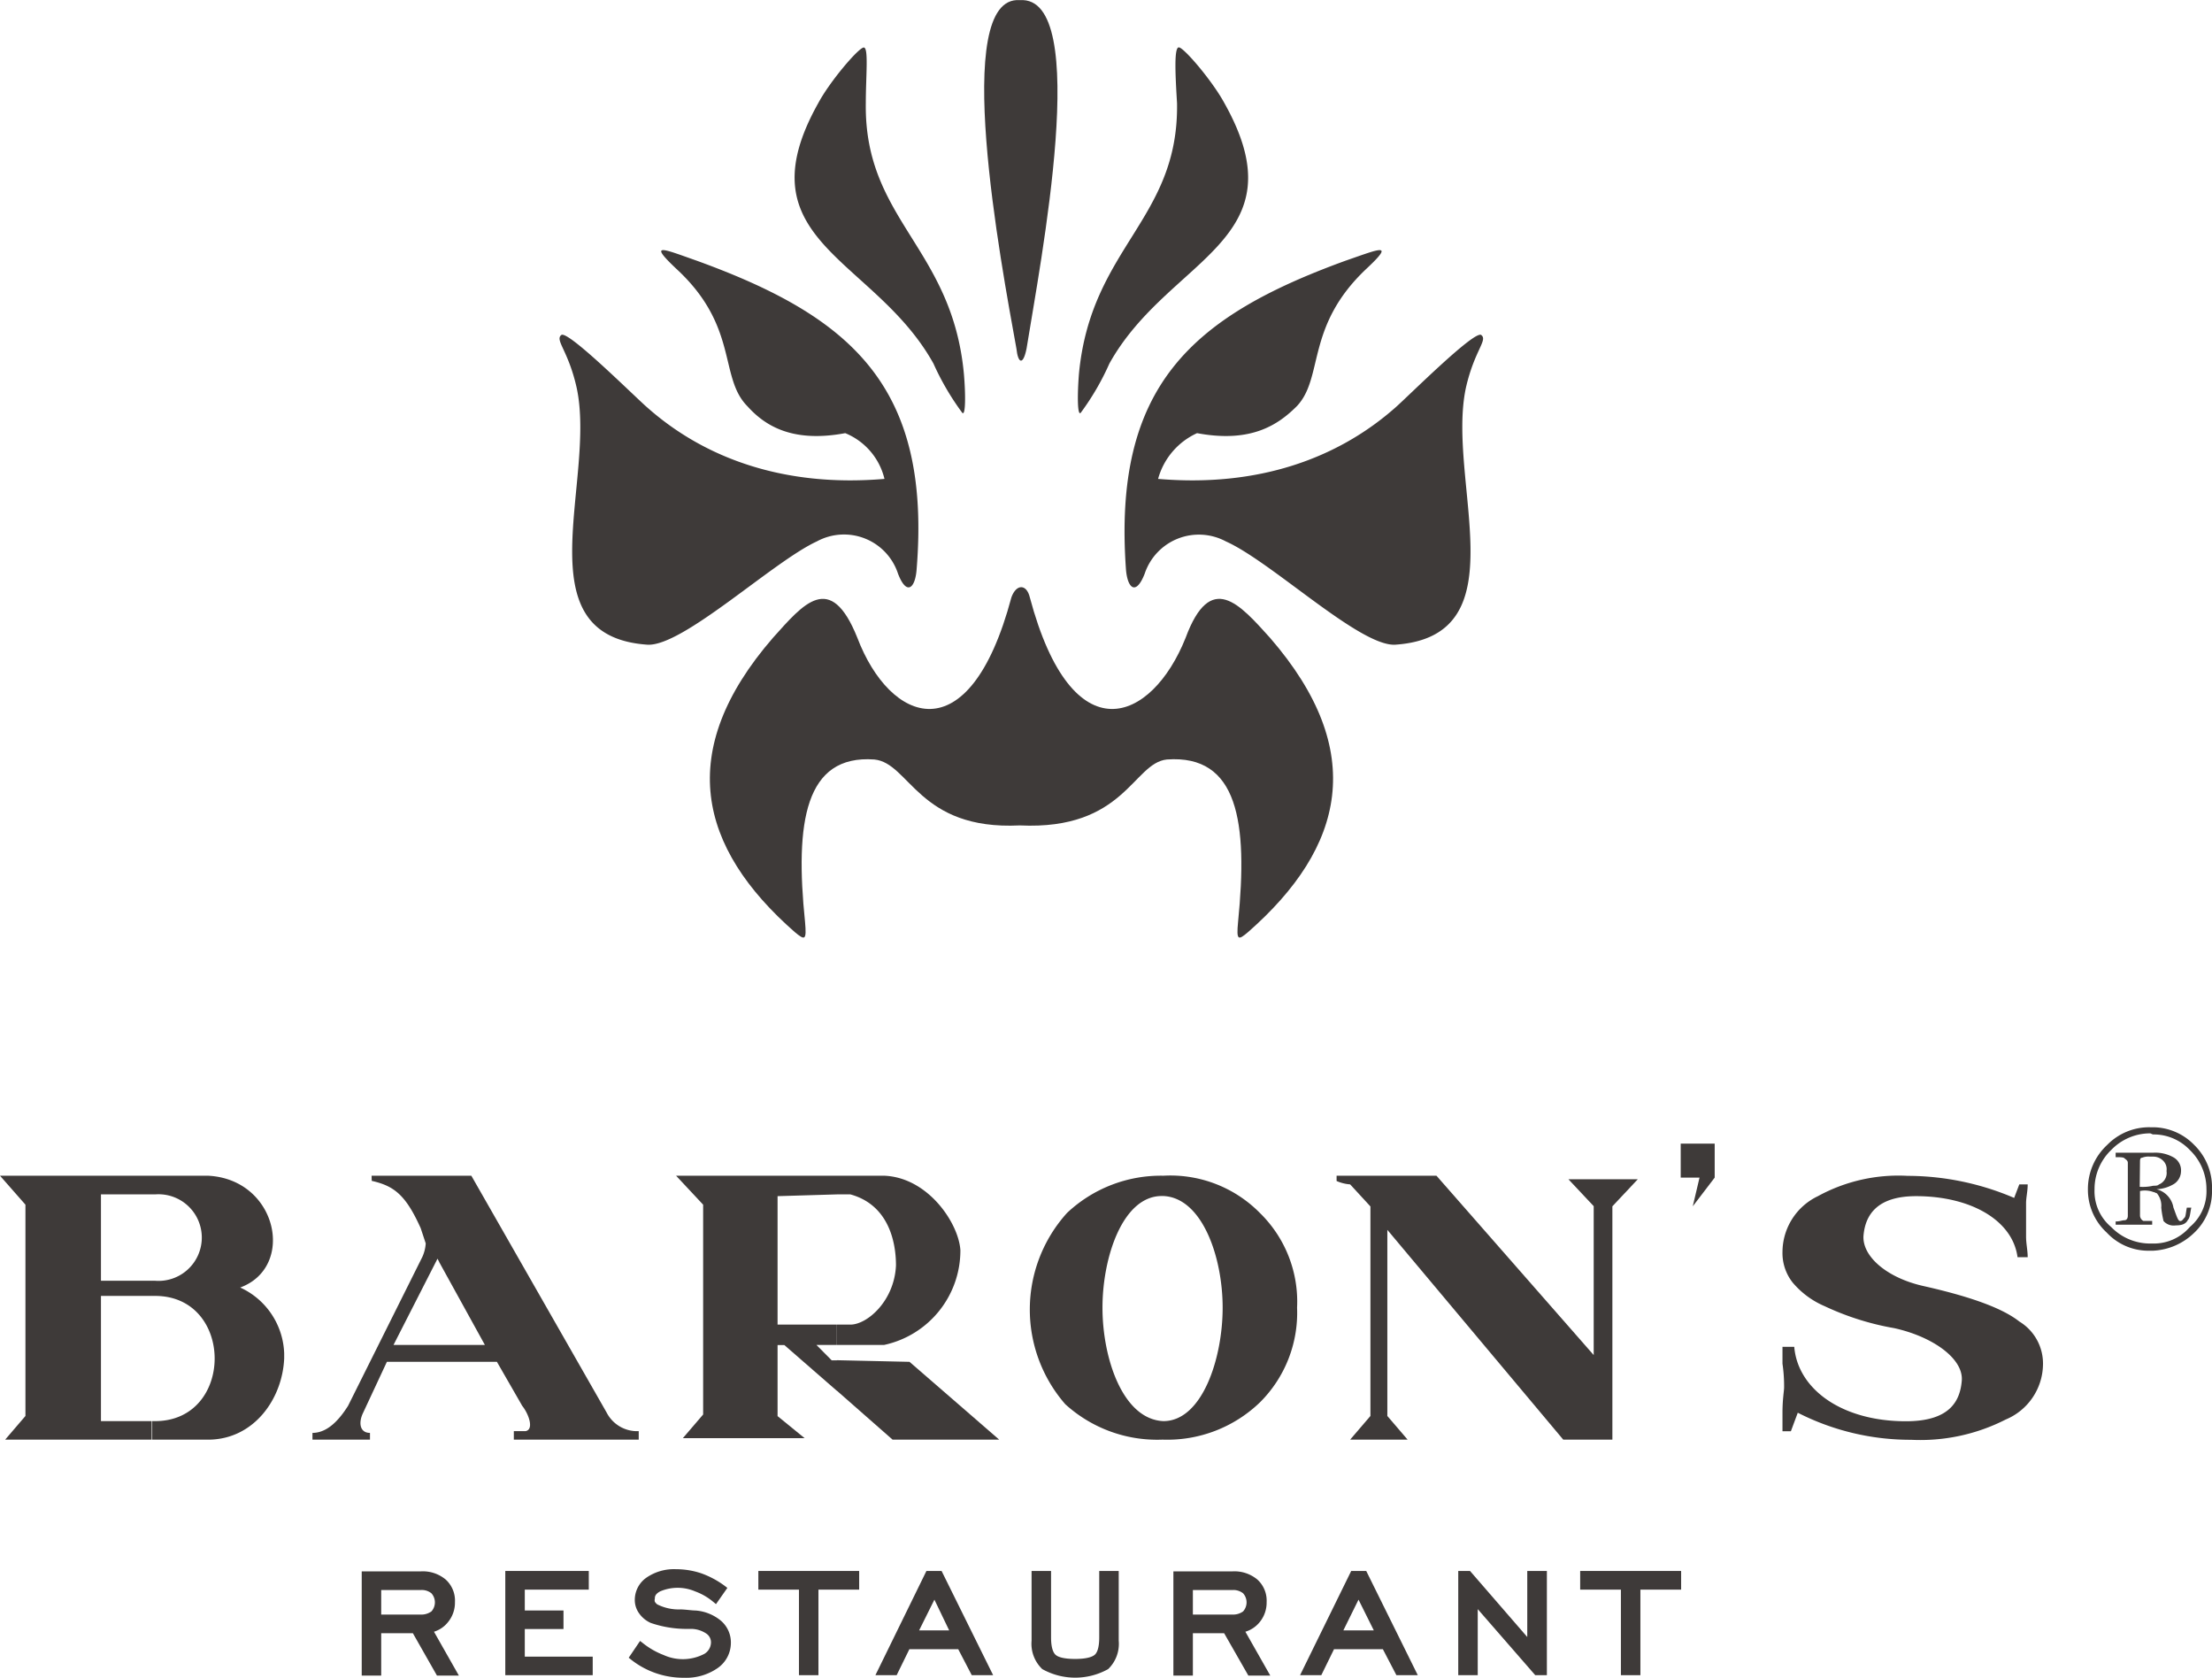 <svg id="图层_1" data-name="图层 1" xmlns="http://www.w3.org/2000/svg" viewBox="0 0 163.46 123.95"><defs><style>.cls-1{fill:#3e3a39;}</style></defs><title>21黑</title><path class="cls-1" d="M92.52,15.77c.13,8.62-6.37,10.63-7.25,20-.12,1.5-.12,3.12.13,2.87A19.14,19.14,0,0,0,87.52,35c4.38-7.87,14.25-9,8.5-19.24-.88-1.63-3-4.12-3.37-4.12S92.4,13.77,92.52,15.77Z" transform="translate(-5.54 -8.14)"/><path class="cls-1" d="M93.15,55.27c-2.5,6.25-8.38,8.74-11.51-3-.24-1-1-1-1.36,0-3.13,11.74-9,9.25-11.38,3-2-5-4-2.5-6.25,0C55.4,63.64,57.15,70.76,64.27,77c.76.63.88.63.76-.75-.76-7.37,0-12.37,5.12-12,2.62.25,3.25,5.24,10.75,4.87,7.75.37,8.37-4.62,10.87-4.87,5.26-.38,6,4.62,5.26,12-.13,1.38,0,1.38.74.75,7.13-6.25,8.88-13.37,1.62-21.74C97.14,52.77,95,50.27,93.15,55.27Z" transform="translate(-5.54 -8.14)"/><path class="cls-1" d="M80.9,8.15c-5.13-.38-1.38,19.49-.25,25.74.12,1.12.5,1.26.75,0C82.4,27.64,86.27,7.77,80.9,8.15Z" transform="translate(-5.54 -8.14)"/><path class="cls-1" d="M69.52,15.77c-.12,8.62,6.38,10.63,7.25,20,.13,1.5.13,3.12-.12,2.87A19.48,19.48,0,0,1,74.52,35C70.15,27.14,60.27,26,66,15.77c.87-1.63,3-4.12,3.37-4.12S69.52,13.77,69.52,15.77Z" transform="translate(-5.54 -8.14)"/><path class="cls-1" d="M57,27.39C68.4,31.52,74.4,36.64,73.27,50.27c-.12,1.37-.75,1.87-1.37.25a4.2,4.2,0,0,0-6-2.38c-3.25,1.5-9.87,7.75-12.5,7.63-9.37-.63-3.75-12.13-5.25-19-.62-2.75-1.62-3.5-1.13-3.88s5.5,4.63,6.38,5.38c4.25,3.75,10.12,5.88,17.5,5.25A4.88,4.88,0,0,0,68,40.14c-4,.75-6-.62-7.24-2C58.65,36,60.15,32.27,55.52,28,53.4,26,54.52,26.52,57,27.39Z" transform="translate(-5.54 -8.14)"/><path class="cls-1" d="M105,27.39c-11.37,4.13-17.25,9.25-16.25,22.88.13,1.37.75,1.87,1.38.25a4.22,4.22,0,0,1,6-2.38c3.37,1.5,9.87,7.75,12.5,7.63,9.37-.63,3.75-12.13,5.24-19,.63-2.75,1.63-3.5,1.13-3.88s-5.5,4.63-6.37,5.38c-4.26,3.75-10.13,5.88-17.51,5.25A5.23,5.23,0,0,1,94,40.14c4,.75,6-.62,7.38-2,2-2.13.62-5.88,5.12-10.13C108.65,26,107.52,26.52,105,27.39Z" transform="translate(-5.54 -8.14)"/><path class="cls-1" d="M16.79,95h4.12c5.13.25,6.5,6.75,2.38,8.26a5.56,5.56,0,0,1,3.25,4.86v.38c-.13,3-2.25,6-5.63,6H16.79v-1.37H17c5.87,0,5.87-9.25,0-9.25h-.25v-1.12H17a3.2,3.2,0,1,0,0-6.38h-.25ZM5.54,95H16.79v1.38H13v6.38h3.75v1.12H13v9.25h3.75v1.37H5.92l1.5-1.75V97.14Z" transform="translate(-5.54 -8.14)"/><path class="cls-1" d="M38,95h2.37l10,17.5a2.53,2.53,0,0,0,2.37,1.37v.63H43.51v-.63h.87c.63-.12.25-1.24-.25-1.87l-1.87-3.25H38v-1.25h3.37L38,101.39Zm-5,0h5v6.38l-.13-.25-3.25,6.37H38v1.25H34.13l-1.75,3.75c-.37.75-.25,1.5.5,1.5v.5H28.63V114c1.13,0,2-1,2.63-2l5.49-11a2.88,2.88,0,0,0,.25-1l-.37-1.12c-1.12-2.5-2-3.13-3.62-3.5Z" transform="translate(-5.54 -8.14)"/><path class="cls-1" d="M67.38,95h3.5c3.25.13,5.5,3.51,5.63,5.5a7.14,7.14,0,0,1-5.63,7h-3.5V106h1c1.25,0,3.25-1.75,3.37-4.37,0-1.87-.62-4.5-3.37-5.25h-1V95Zm0,13.63,5.37.12,6.63,5.75H71.5l-4.12-3.62ZM55.5,95H67.38v1.38L63,96.51V106h4.37v1.5h-1.5L67,108.64h.38v2.25l-3.88-3.38H63v5.25l2,1.63H56l1.5-1.75V97.14Z" transform="translate(-5.54 -8.14)"/><path class="cls-1" d="M154.38,96.64l.38-1h.62c0,.5-.12,1-.12,1.37v2.5c0,.5.12,1,.12,1.51h-.75c-.37-2.76-3.5-4.51-7.5-4.51-2.87,0-3.74,1.38-3.88,2.88s1.63,3.12,4.38,3.75c3.88.87,6,1.74,7.13,2.63a3.63,3.63,0,0,1,1.75,3.24,4.47,4.47,0,0,1-2.75,4,13.89,13.89,0,0,1-7,1.5,18.33,18.33,0,0,1-8.37-2l-.51,1.37h-.62v-1.37c0-1,.12-1.62.12-1.87a11.38,11.38,0,0,0-.12-1.75v-1.25h.87c.26,3.12,3.5,5.5,8.25,5.5,3.13,0,4-1.38,4.13-3s-2.13-3.25-5-3.88a20.18,20.18,0,0,1-5.13-1.62,6.34,6.34,0,0,1-2.37-1.75,3.51,3.51,0,0,1-.75-2.25,4.59,4.59,0,0,1,2.62-4.13,12.38,12.38,0,0,1,6.63-1.5A20.11,20.11,0,0,1,154.38,96.64Z" transform="translate(-5.54 -8.14)"/><path class="cls-1" d="M91.51,95a9.28,9.28,0,0,1,7.13,2.75,9.16,9.16,0,0,1,2.75,7,9.33,9.33,0,0,1-2.75,7,9.86,9.86,0,0,1-7.13,2.75v-1.37h0c2.87,0,4.38-4.63,4.38-8.38s-1.51-8.12-4.38-8.25V95Zm0,19.5h-.12a10.08,10.08,0,0,1-7.13-2.62,10.64,10.64,0,0,1,.13-14.13A10.11,10.11,0,0,1,91.51,95v1.5h-.12c-2.88,0-4.38,4.51-4.38,8.25s1.5,8.25,4.5,8.38Z" transform="translate(-5.54 -8.14)"/><path class="cls-1" d="M121.44,95.26h5.13l-1.88,2v17.24h-3.63l-13-15.5v13.75l1.5,1.75h-4.25l1.5-1.75V97.27l-1.5-1.63a3,3,0,0,1-1-.25V95h7.38l11.62,13.25v-11Z" transform="translate(-5.54 -8.14)"/><polygon class="cls-1" points="124.2 84.49 126.71 84.49 126.71 85.75 126.71 87 125.09 89.12 125.59 87 124.2 87 124.2 84.49"/><path class="cls-1" d="M38.63,128a2.27,2.27,0,0,0,.53-1.5,2.1,2.1,0,0,0-.69-1.67,2.63,2.63,0,0,0-1.82-.6H32.27v7.7h1.44v-3.13h2.34l1.78,3.13h1.62l-1.84-3.24A2.12,2.12,0,0,0,38.63,128Zm-4.92-2.39h2.92a1.13,1.13,0,0,1,.79.24,1,1,0,0,1,0,1.34,1.3,1.3,0,0,1-.84.23H33.71Z" transform="translate(-5.54 -8.14)"/><polygon class="cls-1" points="38.78 120.35 41.64 120.35 41.64 118.98 38.78 118.98 38.78 117.44 43.51 117.44 43.51 116.06 37.34 116.06 37.34 123.76 43.8 123.76 43.8 122.39 38.78 122.39 38.78 120.35"/><path class="cls-1" d="M56.92,127.12c-.25,0-.6-.06-1.06-.08a3.54,3.54,0,0,1-1.75-.37.67.67,0,0,1-.18-.2.36.36,0,0,1,0-.21c0-.14,0-.34.39-.55a3.29,3.29,0,0,1,2.59,0,4.44,4.44,0,0,1,1.31.75l.23.19.84-1.2-.21-.16a6.73,6.73,0,0,0-1.73-.92,5.92,5.92,0,0,0-1.85-.3,3.59,3.59,0,0,0-2.17.61,2,2,0,0,0-.88,1.64,1.67,1.67,0,0,0,.31,1,2.09,2.09,0,0,0,.87.72,8.18,8.18,0,0,0,2.5.44l.53,0a2.06,2.06,0,0,1,1.08.35.78.78,0,0,1,.34.65,1,1,0,0,1-.5.85,3.43,3.43,0,0,1-3,.08,5.74,5.74,0,0,1-1.51-.86l-.23-.18L52,130.61l.2.16a6.21,6.21,0,0,0,3.9,1.32,4.06,4.06,0,0,0,2.45-.7,2.27,2.27,0,0,0,1-1.88,2.11,2.11,0,0,0-.72-1.62A3.32,3.32,0,0,0,56.92,127.12Z" transform="translate(-5.54 -8.14)"/><polygon class="cls-1" points="56.04 117.44 59.04 117.44 59.04 123.76 60.48 123.76 60.48 117.44 63.49 117.44 63.49 116.06 56.04 116.06 56.04 117.44"/><path class="cls-1" d="M74,124.2l-3.77,7.7h1.57l.94-1.92h3.61l1,1.92h1.58l-3.81-7.7Zm1.68,4.39H73.46l1.13-2.27Z" transform="translate(-5.54 -8.14)"/><path class="cls-1" d="M86.77,129.11c0,.82-.18,1.15-.33,1.28s-.52.31-1.45.31-1.3-.17-1.45-.31-.33-.47-.33-1.28V124.2H81.77v5.15a2.59,2.59,0,0,0,.79,2.1,5,5,0,0,0,4.87,0,2.59,2.59,0,0,0,.78-2.1V124.2H86.77Z" transform="translate(-5.54 -8.14)"/><path class="cls-1" d="M98.61,128a2.27,2.27,0,0,0,.53-1.5,2.1,2.1,0,0,0-.69-1.67,2.65,2.65,0,0,0-1.83-.6H92.25v7.7h1.44v-3.13H96l1.79,3.13h1.62l-1.84-3.24A2.16,2.16,0,0,0,98.61,128Zm-4.92-2.39h2.92a1.15,1.15,0,0,1,.79.24,1,1,0,0,1,0,1.34,1.28,1.28,0,0,1-.84.23H93.69Z" transform="translate(-5.54 -8.14)"/><path class="cls-1" d="M105.39,124.2l-3.78,7.7h1.57l.94-1.92h3.61l1,1.92h1.58l-3.81-7.7Zm1.67,4.39h-2.25l1.12-2.27Z" transform="translate(-5.54 -8.14)"/><polygon class="cls-1" points="112.86 120.94 108.63 116.06 107.76 116.06 107.76 123.76 109.2 123.76 109.2 118.88 113.45 123.76 114.31 123.76 114.31 116.06 112.86 116.06 112.86 120.94"/><polygon class="cls-1" points="116.77 116.06 116.77 117.44 119.78 117.44 119.78 123.76 121.22 123.76 121.22 117.44 124.23 117.44 124.23 116.06 116.77 116.06"/><path class="cls-1" d="M164.41,100.54h.25a4.67,4.67,0,0,0,3-1.3A4.22,4.22,0,0,0,169,96a4.37,4.37,0,0,0-1.31-3.27,4.28,4.28,0,0,0-3-1.31h-.25a4.33,4.33,0,0,0-3.19,1.31A4.44,4.44,0,0,0,159.83,96a4.29,4.29,0,0,0,1.39,3.2A4.2,4.2,0,0,0,164.41,100.54Zm-2.86-7.44a4,4,0,0,1,2.86-1.23c.09,0,.17.08.25.08a3.68,3.68,0,0,1,2.7,1.15A4,4,0,0,1,168.59,96a3.44,3.44,0,0,1-1.23,2.79,3.5,3.5,0,0,1-2.7,1.22h-.25a4,4,0,0,1-2.86-1.22A3.44,3.44,0,0,1,160.32,96,4,4,0,0,1,161.55,93.1Z" transform="translate(-5.54 -8.14)"/><path class="cls-1" d="M164.58,98.34h-.65a.46.46,0,0,1-.25-.41v-1.8a1.78,1.78,0,0,1,1,.08c.08,0,.17.08.24.08a1.43,1.43,0,0,1,.33,1.06,7.18,7.18,0,0,0,.17,1,1,1,0,0,0,.9.32c.41,0,.74-.08.9-.41.16-.16.16-.49.25-.9h-.33c-.08.41-.08.66-.17.74s-.16.25-.32.25-.25-.33-.5-1A1.68,1.68,0,0,0,164.9,96V96a2.71,2.71,0,0,0,1.32-.41,1.14,1.14,0,0,0,.49-.9,1.1,1.1,0,0,0-.58-1.06,2.74,2.74,0,0,0-1.47-.33h-2.78v.33c.32,0,.57,0,.65.08s.25.16.25.33v3.93c0,.16-.08.32-.25.32s-.33.09-.65.09v.24h2.7Zm-.9-4.34c0-.17,0-.33.16-.33a1.23,1.23,0,0,1,.57-.08h.25a1,1,0,0,1,.66.24.88.88,0,0,1,.32.82.92.92,0,0,1-.57,1c-.08.09-.24.09-.41.09a3.45,3.45,0,0,1-1,.08Z" transform="translate(-5.54 -8.14)"/></svg>